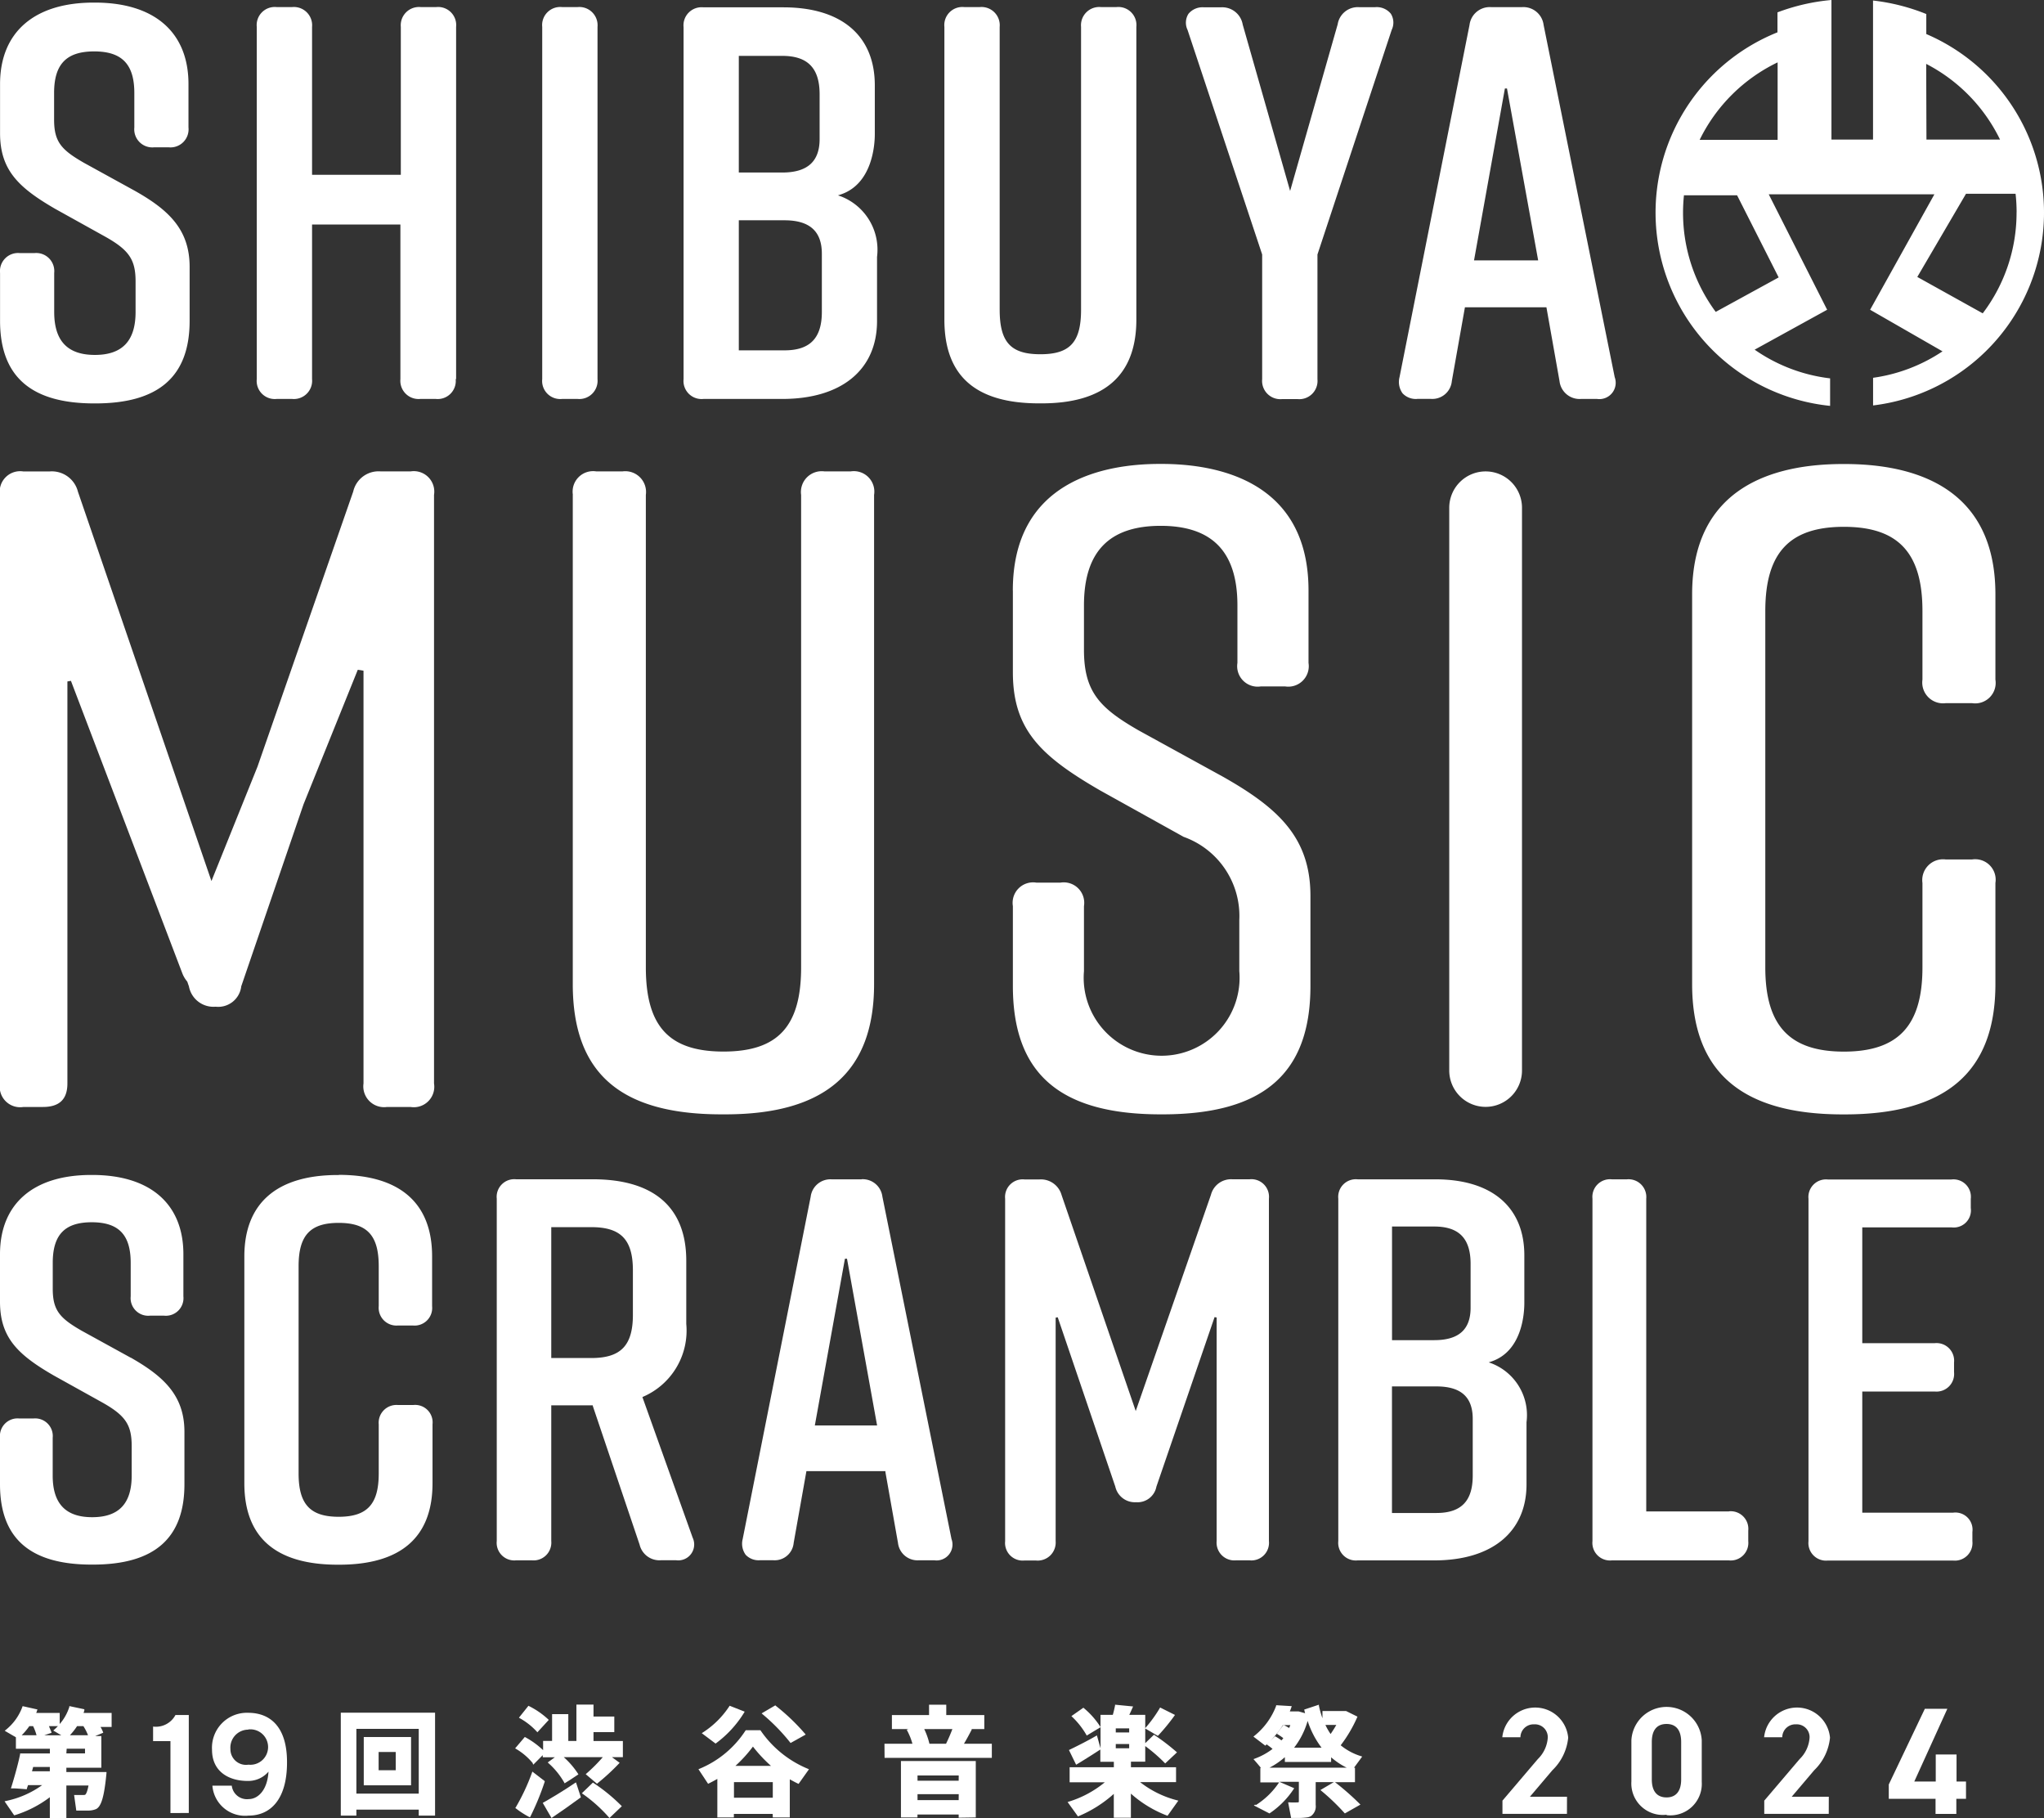 <svg xmlns="http://www.w3.org/2000/svg" xmlns:xlink="http://www.w3.org/1999/xlink" width="39.333" height="34.975" viewBox="0 0 39.333 34.975">
  <rect x="0" y="0" width="39.333" height="34.975" fill="#333333" stroke="none"/>
  <defs>
    <clipPath id="clip-path">
      <rect id="長方形_4" data-name="長方形 4" width="39.333" height="34.975" fill="#fff"/>
    </clipPath>
  </defs>
  <g id="グループ_24573" data-name="グループ 24573" transform="translate(0 18)">
    <g id="グループ_3" data-name="グループ 3" transform="translate(0 -18)" clip-path="url(#clip-path)">
      <path id="パス_43" data-name="パス 43" d="M151.176,124.845v9.411c0,1.71.91,2.506,2.863,2.506h.072c1.927,0,2.863-.82,2.863-2.506v-9.411a.394.394,0,0,0-.452-.452h-.5a.4.4,0,0,0-.452.452v9.09c0,1.135-.447,1.619-1.494,1.619s-1.494-.484-1.494-1.619v-9.09a.4.4,0,0,0-.452-.452h-.5a.394.394,0,0,0-.452.452" transform="translate(-140.154 -115.324)" fill="#fff"/>
      <path id="パス_44" data-name="パス 44" d="M267.328,124.869v1.572c0,1.107.542,1.615,1.682,2.274l1.605.892a1.615,1.615,0,0,1,1.07,1.6v.982a1.5,1.5,0,1,1-2.989,0v-1.25a.394.394,0,0,0-.452-.452h-.464a.394.394,0,0,0-.452.452v1.536c0,1.685.9,2.47,2.845,2.47h.036c1.941,0,2.845-.785,2.845-2.47v-1.732c0-1.12-.616-1.689-1.681-2.292l-1.624-.892c-.743-.427-1.053-.737-1.053-1.549v-.857c0-1.03.483-1.53,1.476-1.53s1.477.5,1.477,1.53v1.107a.394.394,0,0,0,.452.452h.464a.394.394,0,0,0,.452-.452v-1.393c0-2.118-1.771-2.435-2.827-2.435h-.036c-1.056,0-2.827.316-2.827,2.435" transform="translate(-247.837 -113.507)" fill="#fff"/>
      <path id="長方形_3" data-name="長方形 3" d="M.7,0h0a.7.7,0,0,1,.7.7V11.525a.7.7,0,0,1-.7.7h0a.7.7,0,0,1-.7-.7V.7A.7.7,0,0,1,.7,0Z" transform="translate(27.888 9.069)" fill="#fff"/>
      <path id="パス_45" data-name="パス 45" d="M7.9,124.393H7.328a.5.5,0,0,0-.531.388l-1.842,5.292-.886,2.2-.031-.089-2.538-7.4a.518.518,0,0,0-.549-.39h-.5a.394.394,0,0,0-.452.452v11.322a.394.394,0,0,0,.452.452H.827c.316,0,.47-.148.47-.452v-7.734l.068-.012,2.144,5.628a.547.547,0,0,0,.091.154l.006.011.03.087a.48.48,0,0,0,.513.389.446.446,0,0,0,.492-.38l0-.008,1.2-3.506,1.044-2.588.11.018v7.941a.4.4,0,0,0,.452.452H7.9a.394.394,0,0,0,.452-.452V124.845a.394.394,0,0,0-.452-.452" transform="translate(0 -115.324)" fill="#fff"/>
      <path id="パス_46" data-name="パス 46" d="M449.556,122.434h-.036c-1.322,0-2.9.435-2.9,2.506v7.5c0,1.686.948,2.506,2.9,2.506h.036c1.951,0,2.9-.82,2.9-2.506v-1.946a.394.394,0,0,0-.452-.452h-.5a.4.4,0,0,0-.452.452v1.625c0,1.12-.466,1.619-1.512,1.619s-1.512-.5-1.512-1.619v-6.858c0-1.12.466-1.619,1.512-1.619s1.512.5,1.512,1.619v1.321a.4.4,0,0,0,.452.452h.5a.394.394,0,0,0,.452-.452V124.94c0-2.071-1.576-2.506-2.9-2.506" transform="translate(-414.058 -113.507)" fill="#fff"/>
      <path id="パス_47" data-name="パス 47" d="M1.813,8.4h.021c1.221,0,1.814-.52,1.814-1.589V5.773c0-.721-.407-1.1-1.063-1.468l-.971-.534c-.431-.248-.574-.4-.574-.83V2.428c0-.556.238-.8.772-.8s.772.248.772.8v.663a.348.348,0,0,0,.382.382h.278a.348.348,0,0,0,.382-.382V2.257c0-1-.657-1.568-1.8-1.568H1.8C.656.689,0,1.261,0,2.257V3.2c0,.713.358,1.05,1.063,1.458l.961.534c.458.257.584.442.584.861v.588c0,.556-.256.826-.783.826s-.783-.27-.783-.826V5.89a.348.348,0,0,0-.382-.382H.381A.348.348,0,0,0,0,5.89v.919C0,7.879.592,8.4,1.813,8.4" transform="translate(0.001 -0.639)" fill="#fff"/>
      <path id="パス_48" data-name="パス 48" d="M71.672,9.018V2.243a.348.348,0,0,0-.382-.382h-.3a.351.351,0,0,0-.382.382V5.088H68.9V2.243a.351.351,0,0,0-.382-.382h-.3a.348.348,0,0,0-.382.382V9.018a.348.348,0,0,0,.382.382h.3a.351.351,0,0,0,.382-.382V6.044h1.7V9.018a.351.351,0,0,0,.382.382h.3a.348.348,0,0,0,.382-.382" transform="translate(-62.895 -1.725)" fill="#fff"/>
      <path id="パス_49" data-name="パス 49" d="M143.486,9.4h.3a.351.351,0,0,0,.382-.382V2.243a.351.351,0,0,0-.382-.382h-.3a.348.348,0,0,0-.382.382V9.018a.348.348,0,0,0,.382.382" transform="translate(-132.67 -1.725)" fill="#fff"/>
      <path id="パス_50" data-name="パス 50" d="M180.79,9.4h1.517c1.142,0,1.824-.562,1.824-1.5V6.667a1.1,1.1,0,0,0-.695-1.164l-.057-.019.057-.019c.6-.205.652-.939.652-1.159v-.94c0-.956-.642-1.5-1.76-1.5H180.79a.348.348,0,0,0-.382.382V9.018a.348.348,0,0,0,.382.382m.681-6.6h.836c.49,0,.719.235.719.74V4.4c0,.433-.235.644-.719.644h-.836Zm0,3.163h.879c.484,0,.719.211.719.644V7.725c0,.505-.228.74-.719.74h-.879Z" transform="translate(-167.254 -1.725)" fill="#fff"/>
      <path id="パス_51" data-name="パス 51" d="M251.1,9.486h.043c1.211,0,1.824-.542,1.824-1.611V2.244a.348.348,0,0,0-.382-.382h-.3a.351.351,0,0,0-.382.382V7.683c0,.625-.212.858-.783.858s-.783-.232-.783-.858V2.244a.351.351,0,0,0-.382-.382h-.3a.348.348,0,0,0-.382.382V7.875c0,1.084.6,1.611,1.824,1.611" transform="translate(-231.1 -1.726)" fill="#fff"/>
      <path id="パス_52" data-name="パス 52" d="M314.562,6.622v2.4a.351.351,0,0,0,.382.382h.3a.351.351,0,0,0,.382-.382v-2.4L317.055,2.3a.322.322,0,0,0-.017-.31.349.349,0,0,0-.3-.126h-.31a.392.392,0,0,0-.413.33L315.1,5.4l-.912-3.2a.4.4,0,0,0-.424-.333h-.321a.349.349,0,0,0-.3.126.32.32,0,0,0-.017.308Z" transform="translate(-290.274 -1.726)" fill="#fff"/>
      <path id="パス_53" data-name="パス 53" d="M369.613,9.4h.267a.377.377,0,0,0,.4-.344l.252-1.419H372.1l.252,1.42a.388.388,0,0,0,.413.344h.31a.314.314,0,0,0,.339-.419h0l-1.368-6.775a.392.392,0,0,0-.413-.344h-.6a.392.392,0,0,0-.413.344l-1.347,6.776a.372.372,0,0,0,.059.31.351.351,0,0,0,.279.108m1.69-5.973h.04l.6,3.307h-1.234Z" transform="translate(-342.342 -1.726)" fill="#fff"/>
      <path id="パス_54" data-name="パス 54" d="M440.33,7.808V7.279a3.194,3.194,0,0,1-1.452-.552l1.395-.768-1.124-2.221h3.188L441.1,5.959l1.393.8a3.192,3.192,0,0,1-1.336.509V7.8A3.737,3.737,0,0,0,442.181.655V.27a3.9,3.9,0,0,0-1.025-.26V2.685h-.8V0a3.9,3.9,0,0,0-1.039.238V.622a3.737,3.737,0,0,0,1.011,7.186m3.59-3.718a3.2,3.2,0,0,1-.651,1.938l-1.259-.7.937-1.6h.954a3.24,3.24,0,0,1,.02.355m-1.74-2.854A3.224,3.224,0,0,1,443.6,2.685h-1.416ZM439.32,1.2v1.49h-1.5a3.224,3.224,0,0,1,1.5-1.49m-1.8,2.557h1.02l.8,1.58L438.129,6a3.2,3.2,0,0,1-.629-1.909,3.262,3.262,0,0,1,.018-.338" transform="translate(-405.113)" fill="#fff"/>
      <path id="パス_55" data-name="パス 55" d="M2.516,313.551l-.944-.519c-.418-.24-.557-.39-.557-.806v-.5c0-.54.231-.781.75-.781s.75.241.75.781v.644a.339.339,0,0,0,.372.372h.27a.339.339,0,0,0,.372-.372v-.81c0-.969-.639-1.525-1.754-1.525H1.754c-1.114,0-1.754.556-1.754,1.525v.914c0,.694.348,1.022,1.033,1.418l.934.519c.445.25.567.429.567.837v.571c0,.54-.249.8-.76.8s-.76-.262-.76-.8v-.727a.339.339,0,0,0-.372-.372H.372a.339.339,0,0,0-.372.372v.893c0,1.04.577,1.546,1.764,1.546h.021c1.187,0,1.764-.506,1.764-1.546v-1.008c0-.7-.4-1.067-1.033-1.428" transform="translate(0 -287.431)" fill="#fff"/>
      <path id="パス_56" data-name="パス 56" d="M66.38,310.036h-.021c-1.175,0-1.8.542-1.8,1.567v4.363c0,1.039.6,1.567,1.8,1.567h.021c1.191,0,1.8-.527,1.8-1.567v-1.133a.336.336,0,0,0-.372-.372h-.291a.342.342,0,0,0-.372.372v.945c0,.592-.223.833-.771.833s-.771-.241-.771-.833V311.79c0-.592.223-.833.771-.833s.771.241.771.833v.769a.342.342,0,0,0,.372.372H67.8a.339.339,0,0,0,.372-.372V311.6c0-1.025-.621-1.567-1.8-1.567" transform="translate(-59.857 -287.431)" fill="#fff"/>
      <path id="パス_57" data-name="パス 57" d="M131.962,318.506a.342.342,0,0,0,.372-.372v-2.61h.8l0,.014.9,2.666a.392.392,0,0,0,.412.3h.291a.306.306,0,0,0,.318-.434l-.967-2.705.017-.008a1.386,1.386,0,0,0,.827-1.4v-1.215c0-1.025-.621-1.567-1.8-1.567h-1.475a.339.339,0,0,0-.372.372v6.587a.339.339,0,0,0,.372.372Zm.372-6.41h.771c.57,0,.8.241.8.833v.852c0,.592-.232.833-.8.833h-.771Z" transform="translate(-121.726 -288.488)" fill="#fff"/>
      <path id="パス_58" data-name="パス 58" d="M198.162,311.176h-.582a.382.382,0,0,0-.4.335l-1.309,6.588a.362.362,0,0,0,.058.3.342.342,0,0,0,.272.105h.26a.367.367,0,0,0,.392-.335l.245-1.379h1.52l0,.017.242,1.363a.378.378,0,0,0,.4.335h.3a.306.306,0,0,0,.33-.409l-1.33-6.587a.382.382,0,0,0-.4-.335m-.9,4.737.579-3.207h.04l.579,3.207Z" transform="translate(-181.58 -288.488)" fill="#fff"/>
      <path id="パス_59" data-name="パス 59" d="M269.986,318.506a.339.339,0,0,0,.372-.372v-6.587a.339.339,0,0,0-.372-.372h-.332a.4.4,0,0,0-.412.3l-1.447,4.159-.019-.056-1.408-4.1a.413.413,0,0,0-.423-.3h-.291a.339.339,0,0,0-.372.372v6.587a.339.339,0,0,0,.372.372h.218a.347.347,0,0,0,.382-.372v-4.3l.04-.007,1.108,3.258a.386.386,0,0,0,.4.3.37.37,0,0,0,.391-.3l1.119-3.261.04.007v4.3a.342.342,0,0,0,.372.372Z" transform="translate(-245.94 -288.488)" fill="#fff"/>
      <path id="パス_60" data-name="パス 60" d="M353.592,311.176a.339.339,0,0,0-.372.372v6.587a.339.339,0,0,0,.372.372h1.475c1.111,0,1.775-.547,1.775-1.463v-1.195a1.068,1.068,0,0,0-.672-1.132l-.056-.019.056-.019c.585-.2.63-.913.63-1.126v-.914c0-.93-.624-1.463-1.712-1.463Zm2.215,5.7c0,.49-.222.719-.7.719h-.854v-2.435h.854c.47,0,.7.2.7.625Zm-.041-4.073v.842c0,.421-.228.625-.7.625h-.812v-2.186h.812c.476,0,.7.228.7.719" transform="translate(-327.467 -288.488)" fill="#fff"/>
      <path id="パス_61" data-name="パス 61" d="M422.925,317.565h-1.591v-6.017a.342.342,0,0,0-.372-.372h-.291a.339.339,0,0,0-.372.372v6.587a.339.339,0,0,0,.372.372h2.254a.339.339,0,0,0,.372-.372v-.2a.339.339,0,0,0-.372-.372" transform="translate(-389.655 -288.488)" fill="#fff"/>
      <path id="パス_62" data-name="パス 62" d="M480.062,312.1a.33.33,0,0,0,.372-.372v-.177a.335.335,0,0,0-.372-.372h-2.379a.339.339,0,0,0-.372.372v6.587a.339.339,0,0,0,.372.372h2.41a.339.339,0,0,0,.372-.372v-.177a.33.33,0,0,0-.372-.372h-1.747v-2.331h1.394a.339.339,0,0,0,.372-.372V314.7a.339.339,0,0,0-.372-.372h-1.394V312.1Z" transform="translate(-442.51 -288.488)" fill="#fff"/>
      <path id="パス_63" data-name="パス 63" d="M2.746,450.247l0-.018-.289-.061,0,.016a.926.926,0,0,1-.185.329V450.3H1.82c.006-.016.012-.032.017-.048l.007-.019-.286-.064-.005.015a1.012,1.012,0,0,1-.319.442l-.02.017.215.125v.221h.654v.09H1.51l0,.015c-.04.2-.124.49-.17.635l-.007.022h.024c.087,0,.175.009.269.016h.014l0-.013c.007-.021.015-.042.022-.066h.273a1.829,1.829,0,0,1-.7.306L1.211,452l.183.267.013,0a2.177,2.177,0,0,0,.675-.346v.4H2.4v-.625h.426c-.028.148-.057.173-.064.177a.07.07,0,0,1-.029.005l-.166,0H2.549l.042.3h.015c.043,0,.107,0,.159,0h.052a.387.387,0,0,0,.155-.029c.1-.05.157-.238.2-.692l0-.02H2.4v-.083h.673v-.61H2.956l.154-.064-.006-.016a.588.588,0,0,0-.047-.095h.214V450.3H2.731c.006-.017.011-.034.016-.052m-.341.74h.353v.09H2.4Zm-.718-.434H1.76a.916.916,0,0,1,.066.175H1.54a1.243,1.243,0,0,0,.147-.175m.287.175.141-.047-.005-.017c0-.01-.009-.02-.012-.03s-.013-.033-.02-.049-.007-.021-.013-.032h.172c-.022.023-.046.046-.07.067l-.019.017.155.092Zm.633-.175h.121a.977.977,0,0,1,.089.175H2.468a1.255,1.255,0,0,0,.138-.175m-.524.785v.083H1.739l.022-.083Z" transform="translate(-1.123 -417.346)" fill="#fff"/>
      <path id="パス_64" data-name="パス 64" d="M96.918,458.326h-.91v.929h.91Zm-.624.288h.329v.351h-.329Z" transform="translate(-89.008 -424.909)" fill="#fff"/>
      <path id="パス_65" data-name="パス 65" d="M89.94,453.888h.3v-.115h1.2v.115h.314v-1.98H89.94Zm1.5-.423h-1.2v-1.246h1.2Z" transform="translate(-83.382 -418.959)" fill="#fff"/>
      <path id="パス_66" data-name="パス 66" d="M136.213,450.954l.013.017.181-.182v.04h.234l-.138.1.016.015a1.483,1.483,0,0,1,.3.369l.009.018.017-.011.1-.063.134-.089.015-.01-.01-.015a1.573,1.573,0,0,0-.273-.316h.752a3.119,3.119,0,0,1-.313.314l-.016.014.216.183.012-.009a4.11,4.11,0,0,0,.411-.378l.014-.015-.149-.109h.211v-.31h-.565v-.171h.4v-.3h-.4v-.23h-.329v.7h-.156V450h-.312v.515h-.173v.178a1.6,1.6,0,0,0-.339-.247l-.013-.007-.186.219.018.011a1.2,1.2,0,0,1,.326.28" transform="translate(-125.963 -417.023)" fill="#fff"/>
      <path id="パス_67" data-name="パス 67" d="M137.1,450.092l-.183.229.018.011a1.308,1.308,0,0,1,.323.254l.014.016.219-.238-.012-.012a1.564,1.564,0,0,0-.364-.252Z" transform="translate(-126.931 -417.276)" fill="#fff"/>
      <path id="パス_68" data-name="パス 68" d="M136.452,468.294l0,0,0-.005a5.054,5.054,0,0,0,.276-.671l0-.012-.238-.183-.008.024a4.036,4.036,0,0,1-.31.662l-.01.015.015.01a1.633,1.633,0,0,0,.258.165l.006,0" transform="translate(-126.246 -433.341)" fill="#fff"/>
      <path id="パス_69" data-name="パス 69" d="M154.083,471.019l.013.015.238-.227-.013-.013a3.372,3.372,0,0,0-.531-.433l-.012-.009-.213.206.018.013a2.836,2.836,0,0,1,.5.448" transform="translate(-142.368 -436.059)" fill="#fff"/>
      <path id="パス_70" data-name="パス 70" d="M143.83,470.322c-.192.132-.472.3-.6.371l-.016.009.169.291.016-.011c.137-.092.376-.259.538-.379l.011-.008-.094-.287Z" transform="translate(-132.77 -436.018)" fill="#fff"/>
      <path id="パス_71" data-name="パス 71" d="M201.3,449.99l-.01-.008-.263.154.019.017a3.715,3.715,0,0,1,.528.54l.01.013.291-.162-.014-.017a3.963,3.963,0,0,0-.561-.536" transform="translate(-186.371 -417.174)" fill="#fff"/>
      <path id="パス_72" data-name="パス 72" d="M185.745,450.115a1.723,1.723,0,0,1-.506.5l-.022.014.266.2.011-.008a2.1,2.1,0,0,0,.538-.587l.011-.019-.29-.114Z" transform="translate(-171.713 -417.286)" fill="#fff"/>
      <path id="パス_73" data-name="パス 73" d="M185.783,458.219h.327v-.733c.051.028.1.055.155.081l.014.007.2-.282-.021-.009a2.05,2.05,0,0,1-.908-.734l-.006-.008h-.281l-.006.008a1.935,1.935,0,0,1-.884.734l-.021.008.186.281.014-.007c.053-.026.107-.055.164-.087v.741h.318v-.068h.747Zm-.035-.992h-.684a2.607,2.607,0,0,0,.337-.371,2.717,2.717,0,0,0,.347.371m.035.613h-.747v-.3h.747Z" transform="translate(-170.912 -423.255)" fill="#fff"/>
      <path id="パス_74" data-name="パス 74" d="M233.472,450.811h2.064v-.272H235c.047-.079.094-.165.142-.258l.01-.019-.015-.005h.254v-.269h-.732v-.2h-.331v.2h-.715v.269h.32l-.035.012.01.019a1.259,1.259,0,0,1,.1.251h-.538Zm.767-.554h.538c-.032.085-.075.186-.122.282h-.32a1.376,1.376,0,0,0-.1-.282" transform="translate(-216.45 -416.993)" fill="#fff"/>
      <path id="パス_75" data-name="パス 75" d="M239.221,465.756v-1.085h-1.44v1.085h.318V465.7h.793v.061Zm-.329-.333H238.1v-.114h.793Zm0-.374H238.1v-.1h.793Z" transform="translate(-220.444 -430.792)" fill="#fff"/>
      <path id="パス_76" data-name="パス 76" d="M283.142,451.287h.688V451h-.868v-.107h.275v-.3a3.123,3.123,0,0,1,.371.321l.013.013.227-.213-.015-.013a4.124,4.124,0,0,0-.416-.318l-.012-.008-.168.162v-.282l.243.142.01-.011a3.794,3.794,0,0,0,.307-.374l.012-.018-.286-.143-.008.015a2.507,2.507,0,0,1-.267.369l-.011.013v-.256h-.307c.022-.046.044-.094.063-.138l.01-.023-.347-.034,0,.016c-.014.068-.027.125-.043.179h-.237v.236l-.009-.015a1.544,1.544,0,0,0-.309-.348l-.011-.01-.231.162.016.015a1.545,1.545,0,0,1,.27.342l.009.017.084-.051c.058-.035.113-.068.167-.1l.015-.01v.408l-.07-.25-.021.012c-.148.087-.373.2-.5.261l-.017.008.138.283.017-.01c.122-.073.316-.195.443-.279l.006,0v.233h.26V451h-.851v.29h.677a2.025,2.025,0,0,1-.692.372l-.024.008.2.277.013-.006a2.4,2.4,0,0,0,.676-.428v.459h.329v-.464a2.238,2.238,0,0,0,.692.421l.013.005.208-.291-.026-.007a1.922,1.922,0,0,1-.707-.347m-.471-1.037h.258v.079h-.258Zm.258.383h-.258v-.082h.258Z" transform="translate(-261.199 -417.002)" fill="#fff"/>
      <path id="パス_77" data-name="パス 77" d="M330.718,451.609l-.027.017.3.154.009-.006a1.67,1.67,0,0,0,.456-.461l.012-.018-.288-.124h.377v.378c0,.015-.006.017-.014.018a1.593,1.593,0,0,1-.168,0l-.024,0,.057.3h.015l.1,0a1.32,1.32,0,0,0,.2-.012.2.2,0,0,0,.07-.026h0a.231.231,0,0,0,.088-.213v-.438h.349l-.258.152.02.017a4.072,4.072,0,0,1,.44.422l.01.011.3-.17-.017-.017a5.156,5.156,0,0,0-.472-.414h.384v-.278h-.019l.158-.215-.024-.008a1.149,1.149,0,0,1-.39-.209,2.6,2.6,0,0,0,.316-.535l.007-.016-.219-.108-.455,0v.139a1.848,1.848,0,0,1-.068-.241l0-.02-.283.094.008.034.009.036-.125-.035h-.169a.768.768,0,0,0,.03-.079l.007-.022-.3-.018,0,.013a1.346,1.346,0,0,1-.419.576l-.018.015.228.174.011-.01a1.808,1.808,0,0,0,.329-.387h.008l-.125.169.017.01a1.03,1.03,0,0,1,.107.074c-.011.015-.023.029-.035.043a1.093,1.093,0,0,0-.112-.073l-.012-.007-.16.158.018.013a1.03,1.03,0,0,1,.094.073,1.3,1.3,0,0,1-.342.187l-.025.009.017.02c.045.051.087.1.127.15h-.012v.278h.361l-.007.01a1.493,1.493,0,0,1-.443.428m.739-1.106a1.522,1.522,0,0,0,.26-.515,1.724,1.724,0,0,0,.268.515Zm.812-.438c-.031.055-.068.114-.11.175a1.176,1.176,0,0,1-.1-.175Zm-.99.625v.088h.89V450.7a1.388,1.388,0,0,0,.3.2h-1.486a1.479,1.479,0,0,0,.293-.2m.084-.564a.871.871,0,0,0-.1-.055l-.008,0h.132c-.008.02-.016.04-.025.059" transform="translate(-306.563 -416.893)" fill="#fff"/>
      <path id="パス_78" data-name="パス 78" d="M397.764,452.246h-.714l.432-.509a1.007,1.007,0,0,0,.305-.627.637.637,0,0,0-1.268-.009h.349a.252.252,0,0,1,.263-.248.247.247,0,0,1,.263.257.634.634,0,0,1-.191.411l-.681.8v.254h1.241Z" transform="translate(-367.61 -417.68)" fill="#fff"/>
      <path id="パス_79" data-name="パス 79" d="M431.255,452.6a.606.606,0,0,0,.677-.641v-.8a.678.678,0,0,0-1.354,0v.792a.606.606,0,0,0,.677.641m-.284-1.4c0-.23.1-.346.284-.346s.281.12.281.346v.721c0,.226-.1.346-.281.346s-.284-.116-.284-.346Z" transform="translate(-399.185 -417.68)" fill="#fff"/>
      <path id="パス_80" data-name="パス 80" d="M466.857,452.246h-.714l.432-.509a1.006,1.006,0,0,0,.305-.627.637.637,0,0,0-1.268-.009h.349a.252.252,0,0,1,.263-.248.247.247,0,0,1,.263.257.634.634,0,0,1-.191.411l-.681.8v.254h1.241Z" transform="translate(-431.665 -417.68)" fill="#fff"/>
      <path id="パス_81" data-name="パス 81" d="M499.982,452.292H499.8v-.52h-.4v.52h-.413l.006-.013.63-1.386h-.433l-.694,1.456v.276h.9v.29h.4v-.29h.186Z" transform="translate(-462.15 -418.019)" fill="#fff"/>
      <path id="パス_82" data-name="パス 82" d="M40.8,454.484V453.1h-.334v-.28a.426.426,0,0,0,.43-.222h.257v1.884Z" transform="translate(-37.52 -419.604)" fill="#fff"/>
      <path id="パス_83" data-name="パス 83" d="M57.417,452.868c0,.7-.312,1.02-.742,1.02a.63.63,0,0,1-.694-.576h.373a.294.294,0,0,0,.329.258c.152,0,.353-.14.378-.528a.513.513,0,0,1-.4.179c-.36,0-.687-.176-.687-.6a.672.672,0,0,1,.694-.711c.43,0,.749.275.749.945Zm-.744-.634a.346.346,0,0,0-.345.374.3.3,0,0,0,.347.3.341.341,0,1,0,0-.678" transform="translate(-51.894 -418.959)" fill="#fff"/>
    </g>
  </g>
</svg>
